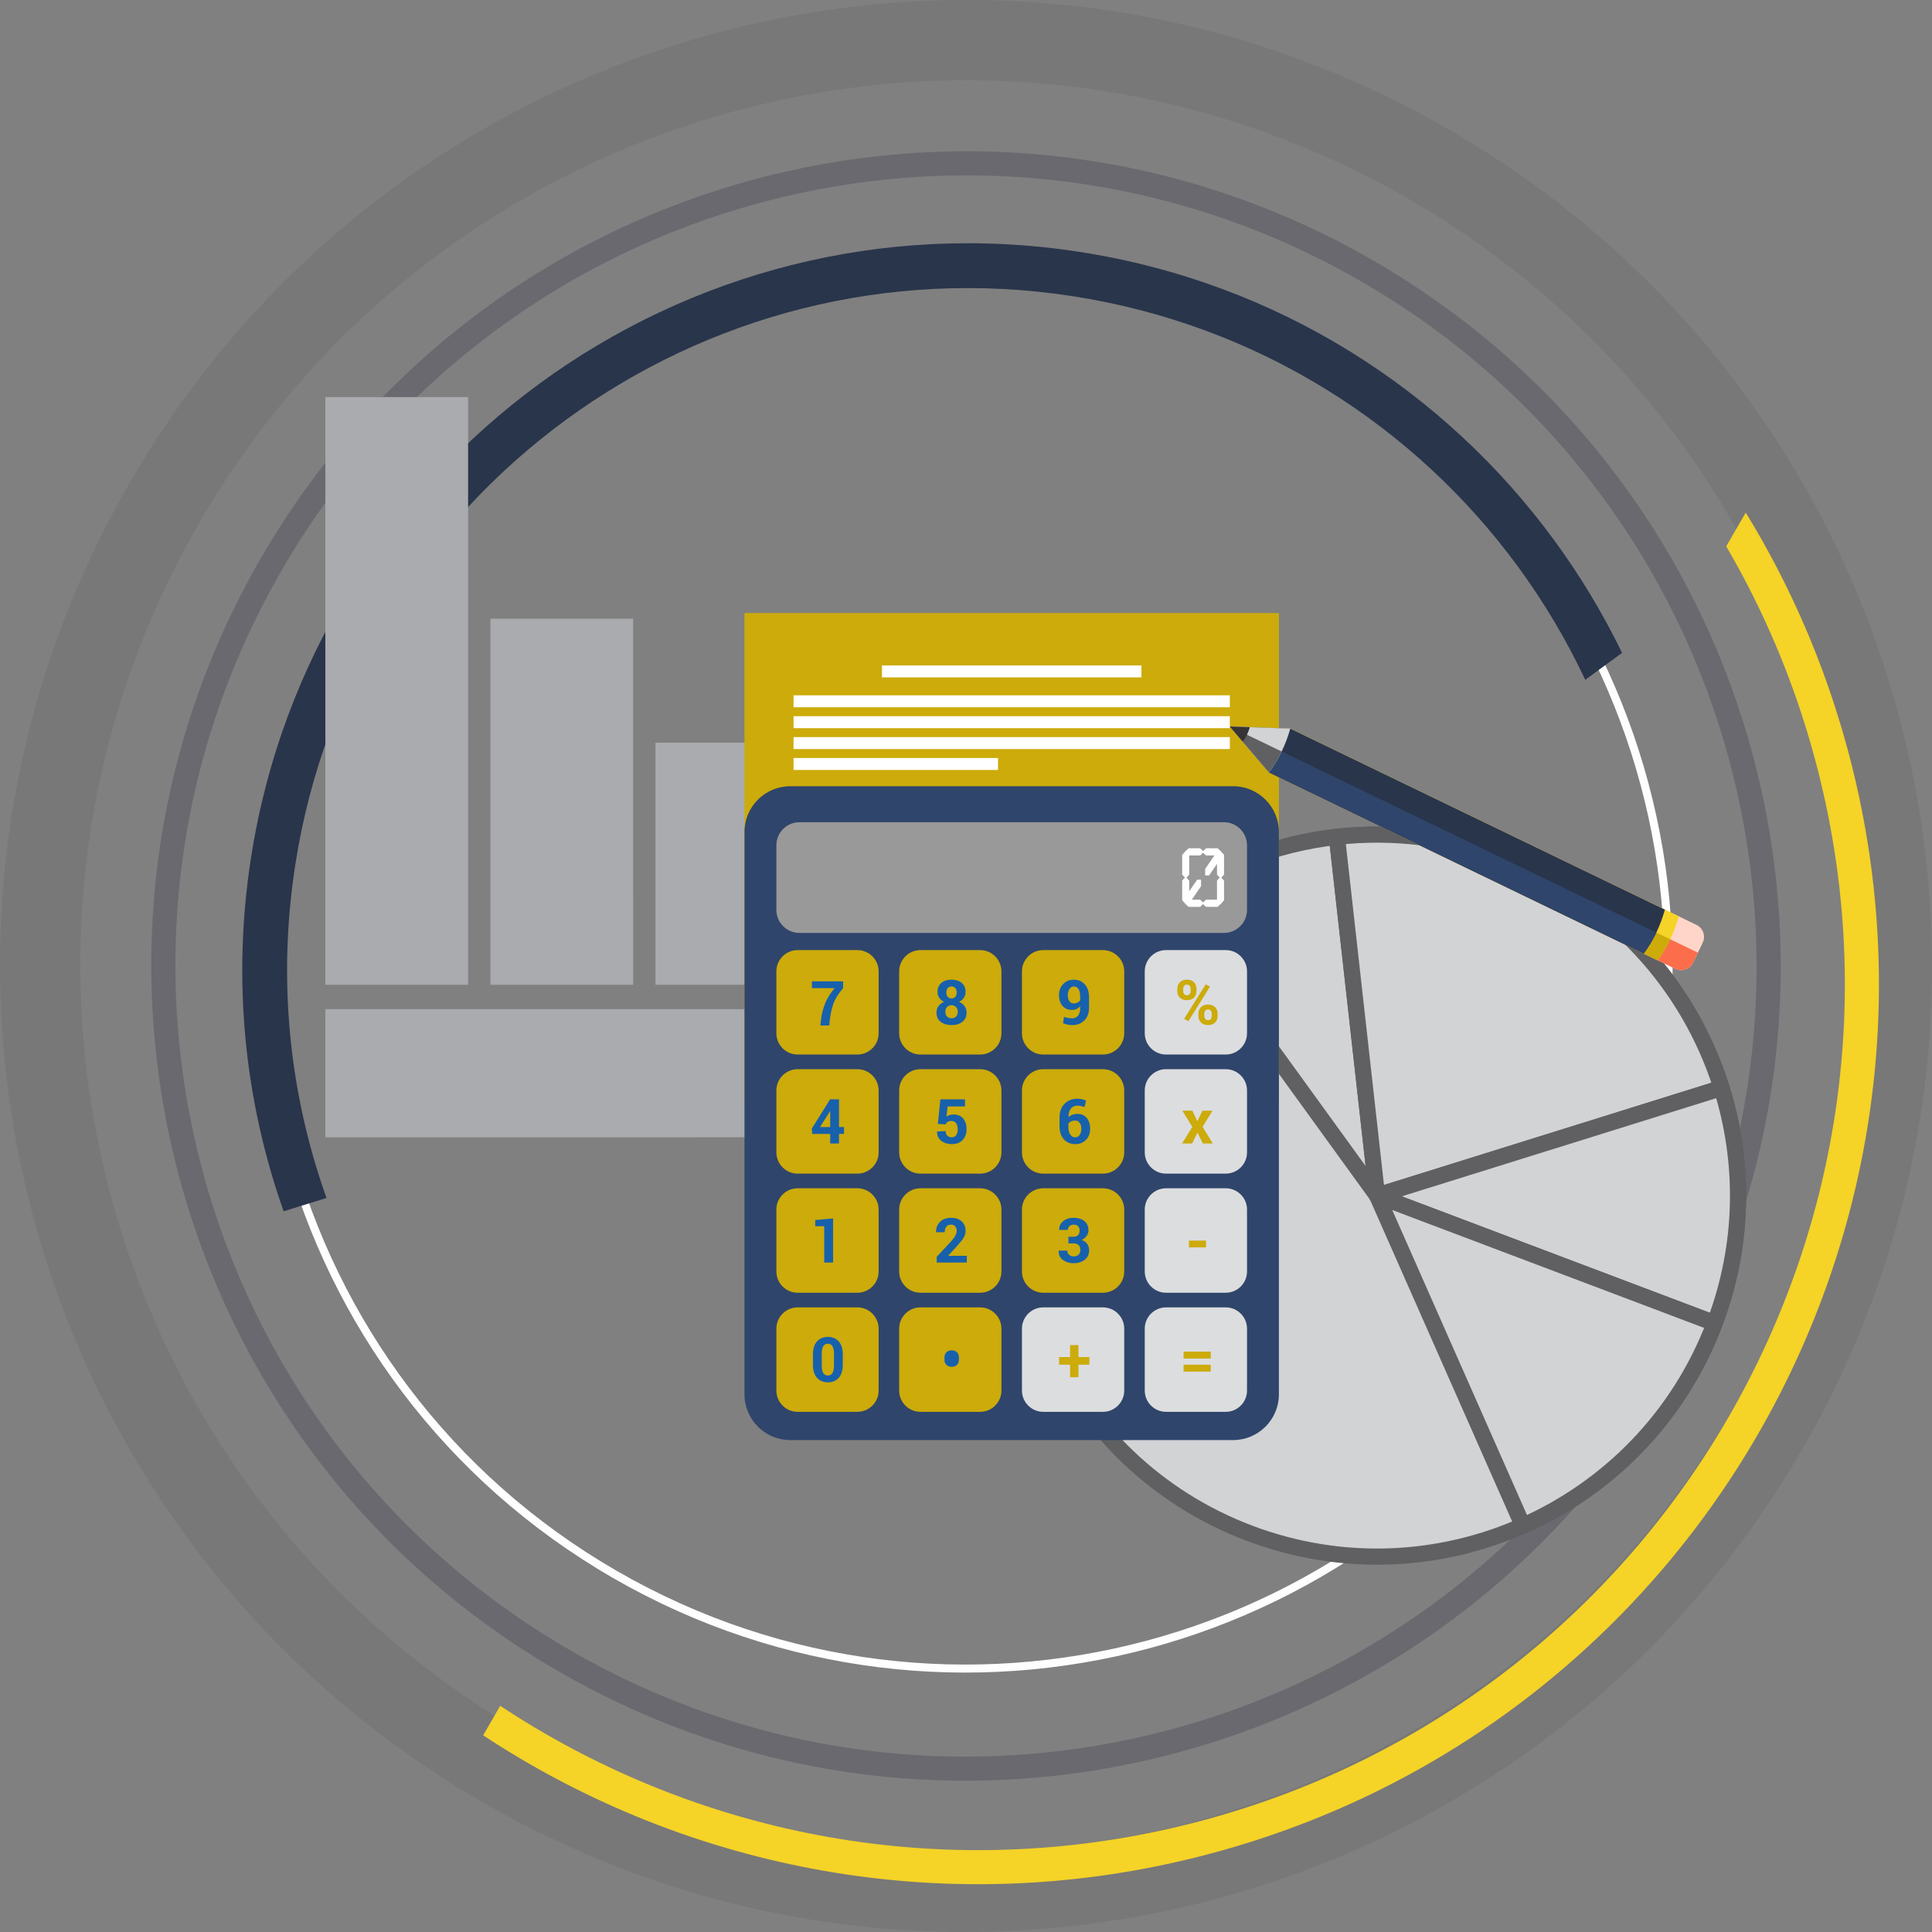 <?xml version="1.0" encoding="UTF-8"?>
<!DOCTYPE svg PUBLIC "-//W3C//DTD SVG 1.0//EN" "http://www.w3.org/TR/2001/REC-SVG-20010904/DTD/svg10.dtd">
<!-- Creator: CorelDRAW X7 -->
<svg xmlns="http://www.w3.org/2000/svg" xml:space="preserve" width="3000px" height="3000px" version="1.0" style="shape-rendering:geometricPrecision; text-rendering:geometricPrecision; image-rendering:optimizeQuality; fill-rule:evenodd; clip-rule:evenodd"
viewBox="0 0 300000 300000"
 xmlns:xlink="http://www.w3.org/1999/xlink">
 <rect x="0" y="0" width="300000" height="300000" fill="#808080" stroke="none"/>
 <defs>
  <style type="text/css">
   <![CDATA[
    .str0 {stroke:#606062;stroke-width:2511.61;stroke-linecap:round;stroke-linejoin:round}
    .fil12 {fill:#DCDDDF}
    .fil6 {fill:#D2D3D5}
    .fil7 {fill:#A9ABAE}
    .fil20 {fill:#606062}
    .fil21 {fill:#373435}
    .fil10 {fill:#2F456B}
    .fil19 {fill:#29354B}
    .fil11 {fill:#999999}
    .fil8 {fill:#CCAB0A}
    .fil18 {fill:#F5D327}
    .fil17 {fill:#FC6E4B}
    .fil16 {fill:#FFD5C9}
    .fil5 {fill:#FFF5E0}
    .fil9 {fill:white}
    .fil1 {fill:#FEFEFE;fill-rule:nonzero}
    .fil14 {fill:#1761AC;fill-rule:nonzero}
    .fil2 {fill:#29354B;fill-rule:nonzero}
    .fil15 {fill:#CCAB0A;fill-rule:nonzero}
    .fil3 {fill:#F5D327;fill-rule:nonzero}
    .fil13 {fill:white;fill-rule:nonzero}
    .fil0 {fill:#373435;fill-rule:nonzero;fill-opacity:0.102}
    .fil4 {fill:#11132D;fill-rule:nonzero;fill-opacity:0.2}
   ]]>
  </style>
 </defs>
 <g id="Capa_x0020_1">
  <g id="_2187834978640">
   <g>
    <path class="fil0" d="M75012 279882c-35865,-20706 -59943,-53991 -69877,-91066 -9934,-37074 -5724,-77938 14983,-113804 20706,-35865 53991,-59943 91066,-69877 37074,-9934 77938,-5724 113804,14983 35865,20706 59943,53991 69877,91066 9934,37074 5724,77938 -14983,113804 -20706,35865 -53991,59943 -91066,69877 -37074,9934 -77938,5724 -113804,-14983zm-57840 -94291c9108,33993 31185,64512 64071,83499 32887,18987 70355,22847 104348,13738 33993,-9108 64512,-31185 83499,-64071 18987,-32887 22847,-70355 13738,-104348 -9108,-33993 -31185,-64512 -64071,-83499 -32887,-18987 -70355,-22847 -104348,-13738 -33993,9108 -64512,31185 -83499,64071 -18987,32887 -22847,70355 -13738,104348z"/>
    <path class="fil1" d="M95149 245005c-26235,-15147 -43847,-39494 -51113,-66612 -7266,-27118 -4187,-57009 10959,-83244 15147,-26235 39494,-43847 66612,-51113 27118,-7267 57009,-4187 83244,10959 26235,15147 43847,39494 51113,66612 7267,27118 4188,57009 -10959,83244 -15147,26235 -39494,43847 -66612,51113 -27118,7266 -57009,4188 -83244,-10959zm-49909 -66935c7184,26810 24596,50881 50532,65856 25937,14974 55489,18018 82298,10834 26811,-7183 50881,-24596 65856,-50532 14974,-25937 18018,-55488 10834,-82298 -7183,-26811 -24595,-50881 -50532,-65856 -25936,-14974 -55488,-18018 -82298,-10834 -26810,7184 -50881,24595 -65856,50532 -14974,25936 -18018,55489 -10834,82298z"/>
    <path class="fil2" d="M44044 188086c-6017,-16998 -8035,-35686 -5091,-54754 4753,-30771 21529,-56704 44809,-73756 23281,-17050 53067,-25221 83839,-20468 30771,4753 56704,21528 73756,44809 4015,5483 7538,11326 10515,17458l-5714 4186c-2907,-6174 -6399,-12045 -10417,-17531 -15998,-21843 -40330,-37584 -69203,-42043 -28872,-4459 -56820,3207 -78662,19205 -21843,15998 -37584,40331 -42043,69203 -2778,17986 -849,35611 4867,51627l-6656 2064z"/>
    <path class="fil3" d="M188137 287783c-37278,9988 -75079,3921 -106055,-13963 -2394,-1383 -4747,-2836 -7057,-4358l2649 -4587c2306,1527 4658,2984 7051,4366 29804,17207 66174,23045 102043,13434 35869,-9611 64447,-32852 81653,-62655 17208,-29803 23045,-66173 13434,-102042 -3188,-11898 -7878,-22994 -13807,-33139l3027 -5243c6894,11231 12304,23635 15889,37013 9989,37279 3921,75079 -13964,106054 -17884,30976 -47585,55131 -84863,65120z"/>
    <path class="fil4" d="M86757 259540c-30248,-17464 -50555,-45536 -58933,-76803 -8378,-31267 -4828,-65732 12636,-95980 17464,-30248 45536,-50555 76803,-58933 31267,-8378 65732,-4828 95980,12636 30248,17464 50555,45536 58933,76803 8378,31267 4828,65732 -12636,95980 -17464,30248 -45536,50555 -76803,58933 -31267,8378 -65732,4828 -95980,-12636zm-55322 -77770c8130,30342 27836,57584 57191,74532 29355,16948 62801,20394 93144,12263 30342,-8130 57584,-27836 74532,-57191 16948,-29355 20394,-62801 12263,-93144 -8130,-30342 -27836,-57584 -57191,-74532 -29355,-16948 -62801,-20394 -93144,-12263 -30342,8130 -57584,27836 -74532,57191 -16948,29355 -20394,62801 -12263,93144z"/>
   </g>
   <g>
    <path class="fil5" d="M266249 205471c-10945,28953 -43289,43550 -72242,32606 -28952,-10945 -43550,-43288 -32606,-72241 10944,-28953 43289,-43552 72242,-32606 28953,10945 43550,43288 32606,72241z"/>
    <path class="fil6 str0" d="M266249 205471c-10945,28953 -43289,43550 -72242,32606 -28952,-10945 -43550,-43288 -32606,-72241 10944,-28953 43289,-43552 72242,-32606 28953,10945 43550,43288 32606,72241z"/>
    <path class="fil5" d="M180956 140255c7815,-5646 17003,-9226 26638,-10310l6231 55708 -32869 -45398z"/>
    <path class="fil6 str0" d="M180956 140255c7815,-5646 17003,-9226 26638,-10310l6231 55708 -32869 -45398z"/>
    <path class="fil5" d="M207594 129945c8549,-964 17449,33 26049,3284 16761,6337 28711,19847 33681,35719l-53499 16705 -6231 -55708z"/>
    <path class="fil6 str0" d="M207594 129945c8549,-964 17449,33 26049,3284 16761,6337 28711,19847 33681,35719l-53499 16705 -6231 -55708z"/>
    <path class="fil5" d="M267324 168948c3613,11541 3532,24332 -1075,36522l-52424 -19817 53499 -16705z"/>
    <path class="fil6 str0" d="M267324 168948c3613,11541 3532,24332 -1075,36522l-52424 -19817 53499 -16705z"/>
    <path class="fil5" d="M266249 205471l-52424 -19818 22647 51261c13255,-5857 24247,-16817 29777,-31443z"/>
    <path class="fil6 str0" d="M266249 205471l-52424 -19818 22647 51261c13255,-5857 24247,-16817 29777,-31443z"/>
    <polygon class="fil7" points="50522,156706 175205,156706 175205,176595 50522,176597 "/>
    <polygon class="fil7" points="50521,152919 72687,152919 72687,61660 50521,61660 "/>
    <polygon class="fil7" points="76151,96071 98316,96071 98318,152919 76151,152919 "/>
    <polygon class="fil7" points="101781,152919 123946,152919 123946,115322 101781,115322 "/>
    <polygon class="fil5" points="127410,152919 149576,152919 149576,97692 127410,97692 "/>
    <polygon class="fil5" points="153039,152919 175204,152919 175204,113427 153039,113427 "/>
    <polygon class="fil8" points="115604,95195 198586,95195 198586,171150 115604,171150 "/>
    <polygon class="fil9" points="136952,105186 177238,105186 177238,103331 136952,103331 "/>
    <polygon class="fil9" points="123219,109823 190970,109823 190970,107967 123219,107967 "/>
    <polygon class="fil9" points="123219,113068 190970,113068 190970,111213 123219,111213 "/>
    <polygon class="fil9" points="123219,114459 190970,114457 190970,116313 123219,116313 "/>
    <polygon class="fil9" points="123219,119558 154971,119558 154971,117703 123219,117703 "/>
    <path class="fil10" d="M122696 122086l68798 0c3901,0 7092,3192 7092,7092l0 87345c0,3899 -3191,7091 -7092,7091l-68798 0c-3901,0 -7092,-3192 -7092,-7091l0 -87347c0,-3900 3191,-7090 7092,-7090z"/>
    <path class="fil11" d="M124128 127675l65935 0c1965,0 3572,1607 3572,3572l0 10046c0,1965 -1607,3571 -3572,3571l-65935 0c-1965,0 -3573,-1606 -3573,-3571l0 -10046c0,-1965 1608,-3572 3573,-3572z"/>
    <path class="fil8" d="M123854 147530l9280 0c1815,0 3300,1484 3300,3300l0 9618c0,1814 -1485,3299 -3300,3299l-9280 0c-1816,0 -3299,-1485 -3299,-3299l0 -9618c0,-1816 1483,-3300 3299,-3300z"/>
    <path class="fil8" d="M142921 147530l9281 0c1814,0 3299,1484 3299,3300l0 9618c0,1814 -1485,3299 -3299,3299l-9281 0c-1814,0 -3299,-1485 -3299,-3299l0 -9618c0,-1816 1485,-3300 3299,-3300z"/>
    <path class="fil8" d="M161988 147530l9281 0c1814,0 3301,1484 3301,3300l0 9618c0,1814 -1487,3299 -3301,3299l-9281 0c-1814,0 -3300,-1485 -3300,-3299l0 -9618c0,-1816 1486,-3300 3300,-3300z"/>
    <path class="fil12" d="M181057 147530l9279 0c1816,0 3301,1484 3301,3300l0 9618c0,1814 -1485,3299 -3301,3299l-9279 0c-1816,0 -3301,-1485 -3301,-3299l0 -9618c0,-1816 1485,-3300 3301,-3300z"/>
    <path class="fil8" d="M123854 166023l9280 0c1815,0 3300,1485 3300,3301l0 9616c0,1816 -1485,3301 -3300,3301l-9280 0c-1816,0 -3299,-1485 -3299,-3301l0 -9616c0,-1816 1483,-3301 3299,-3301z"/>
    <path class="fil8" d="M142921 166023l9281 0c1814,0 3299,1485 3299,3301l0 9616c0,1816 -1485,3301 -3299,3301l-9281 0c-1814,0 -3299,-1485 -3299,-3301l0 -9616c0,-1816 1485,-3301 3299,-3301z"/>
    <path class="fil8" d="M161988 166023l9281 0c1814,0 3301,1485 3301,3301l0 9616c0,1816 -1487,3301 -3301,3301l-9281 0c-1814,0 -3300,-1485 -3300,-3301l0 -9616c0,-1816 1486,-3301 3300,-3301z"/>
    <path class="fil12" d="M181057 166023l9279 0c1816,0 3301,1485 3301,3301l0 9616c0,1816 -1485,3301 -3301,3301l-9279 0c-1816,0 -3301,-1485 -3301,-3301l0 -9616c0,-1816 1485,-3301 3301,-3301z"/>
    <path class="fil8" d="M123854 184516l9280 0c1815,0 3300,1486 3300,3301l0 9617c0,1817 -1485,3301 -3300,3301l-9280 0c-1816,0 -3299,-1484 -3299,-3301l0 -9617c0,-1815 1483,-3301 3299,-3301z"/>
    <path class="fil8" d="M142921 184516l9281 0c1814,0 3299,1486 3299,3301l0 9617c0,1817 -1485,3301 -3299,3301l-9281 0c-1814,0 -3299,-1484 -3299,-3301l0 -9617c0,-1815 1485,-3301 3299,-3301z"/>
    <path class="fil8" d="M161988 184516l9281 0c1814,0 3301,1486 3301,3301l0 9617c0,1817 -1487,3301 -3301,3301l-9281 0c-1814,0 -3300,-1484 -3300,-3301l0 -9617c0,-1815 1486,-3301 3300,-3301z"/>
    <path class="fil12" d="M181057 184516l9279 0c1816,0 3301,1486 3301,3301l0 9617c0,1817 -1485,3301 -3301,3301l-9279 0c-1816,0 -3301,-1484 -3301,-3301l0 -9617c0,-1815 1485,-3301 3301,-3301z"/>
    <path class="fil8" d="M123854 203010l9280 0c1815,0 3300,1486 3300,3300l0 9619c0,1816 -1485,3299 -3300,3299l-9280 0c-1816,0 -3299,-1483 -3299,-3299l0 -9619c0,-1814 1483,-3300 3299,-3300z"/>
    <path class="fil8" d="M142921 203010l9281 0c1814,0 3299,1486 3299,3300l0 9619c0,1816 -1485,3299 -3299,3299l-9281 0c-1814,0 -3299,-1483 -3299,-3299l0 -9619c0,-1814 1485,-3300 3299,-3300z"/>
    <path class="fil12" d="M161988 203010l9281 0c1814,0 3301,1486 3301,3300l0 9619c0,1816 -1487,3299 -3301,3299l-9281 0c-1814,0 -3300,-1483 -3300,-3299l0 -9619c0,-1814 1486,-3300 3300,-3300z"/>
    <path class="fil12" d="M181057 203010l9279 0c1816,0 3301,1486 3301,3300l0 9619c0,1816 -1485,3299 -3301,3299l-9279 0c-1816,0 -3301,-1483 -3301,-3299l0 -9619c0,-1814 1485,-3300 3301,-3300z"/>
    <path class="fil13" d="M185065 139706l1301 0 451 413 0 283 -14 -12 -437 427 -1803 0 -589 -541 20 -19 -428 -465 0 -3057 428 -475 -428 -446 0 -3065 531 -598 9 9 457 -437 1803 0 451 415 0 282 -14 -13 -437 427 -1709 0 0 2980 -417 475 417 446 0 1660 1234 -1793 607 0 0 1006 -1433 2098zm1752 413l14 14 437 -427 1707 0 0 -2971 419 -475 -419 -446 0 -1671 -1233 1794 -607 0 0 -1003 1432 -2100 -1299 0 -451 -414 0 -282 14 13 437 -428 1803 0 587 542 -9 10 419 454 0 3085 -428 475 428 446 0 3057 -531 617 -20 -19 -446 427 -1803 0 -451 -415 0 -283z"/>
    <path class="fil14" d="M130915 153442c-736,860 -1237,1663 -1505,2407 -268,743 -459,1642 -574,2694l-67 696 -1375 0 65 -696c107,-1009 337,-1932 687,-2776 353,-843 834,-1617 1446,-2325l-3521 0 0 -1057 4844 0 0 1057z"/>
    <path class="fil14" d="M147756 159176c-697,0 -1261,-171 -1693,-511 -430,-339 -646,-827 -646,-1462 0,-371 105,-697 313,-982 208,-284 498,-505 863,-662 -319,-148 -569,-351 -748,-614 -179,-263 -268,-564 -268,-906 0,-610 199,-1079 598,-1415 398,-334 923,-501 1577,-501l4 0 0 1059 -4 0c-252,0 -448,82 -588,247 -142,165 -212,389 -212,671 0,287 70,513 214,680 142,168 338,250 590,252l0 1059 -4 0c-289,0 -520,93 -694,278 -175,186 -262,433 -262,740 0,314 89,563 263,740 175,182 408,272 697,273l0 1054zm2176 -5137c0,342 -90,643 -271,909 -182,263 -429,468 -747,616 365,155 653,373 861,658 211,286 316,614 316,981 0,635 -214,1123 -644,1462 -431,341 -992,511 -1686,511l-5 0 0 -1054 5 0c286,0 516,-91 691,-274 178,-180 265,-428 265,-739 0,-307 -88,-554 -269,-740 -177,-183 -409,-276 -692,-278l0 -1059 5 0c248,0 443,-83 585,-252 144,-167 216,-393 216,-680 0,-277 -73,-498 -219,-666 -144,-167 -341,-250 -587,-252l0 -1059c648,0 1172,168 1573,501 402,336 603,805 603,1415z"/>
    <path class="fil14" d="M166770 156800c-89,15 -181,23 -275,23 -638,0 -1139,-208 -1504,-623 -365,-418 -550,-979 -550,-1689 0,-684 217,-1252 652,-1707 431,-454 982,-681 1652,-681l25 0 0 1060 -21 -1c-276,0 -501,129 -676,387 -175,257 -261,571 -261,942 0,388 79,703 238,943 157,240 382,361 675,361l45 0 0 985zm-267 1322c93,0 183,-10 267,-26l0 1069c-87,8 -177,11 -267,11 -238,0 -484,-25 -735,-72 -253,-50 -487,-120 -704,-216l161 -993c202,80 404,138 603,172 200,39 425,55 675,55l0 0zm267 -26c243,-52 447,-177 617,-376 227,-270 340,-653 340,-1151l0 -339c-154,194 -335,342 -546,441 -131,63 -267,106 -411,129l0 -985c208,-6 391,-47 548,-127 171,-85 307,-197 409,-340l0 -630c0,-503 -87,-885 -263,-1145 -171,-255 -404,-383 -694,-390l0 -1060c688,6 1247,248 1677,724 438,481 657,1159 657,2032l0 1618c0,833 -245,1487 -734,1964 -429,419 -962,655 -1600,704l0 -1069z"/>
    <path class="fil15" d="M184302 157515l0 924 -434 -228 434 -696zm-1491 -3975c0,-404 132,-741 395,-1011 262,-269 627,-406 1094,-406l2 0 0 763 -2 0c-184,0 -327,65 -427,193 -99,127 -146,281 -146,461l0 363c0,180 50,335 149,458 99,121 242,185 426,185l0 764c-468,-1 -833,-136 -1095,-400 -264,-267 -396,-603 -396,-1007l0 -363zm4770 2445l0 764c-188,0 -331,63 -431,190 -98,128 -147,280 -147,459l0 361c0,178 53,331 162,459 106,124 246,188 416,190l0 764c-466,-2 -831,-136 -1094,-403 -266,-268 -399,-604 -399,-1010l0 -361c0,-402 132,-739 395,-1007 266,-271 631,-406 1098,-406zm0 -2939l-365 -192 -2914 4661 0 924 235 125 3044 -4873 0 -645zm-3279 -923c473,0 840,134 1101,402 260,268 389,609 389,1015l0 363c0,404 -129,740 -389,1007 -261,267 -626,400 -1094,400l-7 0 0 -764 7 0c183,0 325,-61 421,-185 100,-123 148,-278 148,-458l0 -363c0,-180 -50,-334 -149,-461 -101,-128 -243,-192 -427,-193l0 -763zm3279 1568l0 -645 302 161 -302 484zm0 5481l0 -764 10 0c204,0 350,-59 437,-178 88,-116 131,-273 131,-471l0 -361c0,-179 -50,-331 -149,-459 -101,-127 -243,-190 -429,-190l0 -764c471,0 837,134 1099,402 263,268 395,606 395,1011l0 361c0,409 -131,745 -391,1012 -261,268 -626,401 -1093,401l-10 0 0 0z"/>
    <path class="fil14" d="M128124 176070l-2008 0 -62 -824 2070 -3304 0 1815 -789 1251 789 0 0 1062zm2159 -1062l775 0 0 1062 -775 0 0 1490 -1371 0 0 -1490 -788 0 0 -1062 788 0 0 -2467 -28 -9 -110 191 -650 1034 0 -1815 774 -1238 1385 0 0 4304z"/>
    <path class="fil14" d="M145628 174521l396 -3817 3823 0 0 1102 -2698 0 -187 1581c125,-94 276,-171 457,-231 176,-62 375,-95 591,-98 660,-10 1171,191 1532,597 364,410 546,977 546,1706 0,658 -201,1206 -597,1645 -397,434 -969,652 -1716,652 -629,0 -1170,-171 -1619,-515 -450,-342 -664,-818 -650,-1420l9 -23 1323 -67c0,306 86,545 260,715 172,172 399,256 677,256 321,0 557,-114 709,-341 151,-227 229,-525 229,-893 0,-395 -82,-713 -246,-951 -164,-239 -404,-358 -724,-358 -264,0 -467,48 -607,147 -140,95 -238,227 -298,394l-1210 -81z"/>
    <path class="fil14" d="M166905 171735c-246,67 -453,208 -624,418 -253,312 -371,744 -351,1297l14 24c155,-160 348,-286 584,-377 118,-47 243,-80 377,-104l0 1008c-232,5 -428,46 -594,121 -180,82 -318,193 -414,334l0 458c0,543 98,961 295,1252 182,271 418,417 713,436l0 1055c-694,-14 -1260,-260 -1701,-736 -454,-491 -682,-1171 -682,-2041l0 -1337c0,-896 258,-1612 776,-2140 437,-448 971,-705 1607,-777l0 1109zm0 1258c132,-22 272,-32 418,-32 611,0 1091,216 1438,651 347,435 520,990 520,1664 0,691 -213,1261 -643,1709 -428,448 -983,673 -1664,673l-69 -1 0 -1055 69 2c282,0 510,-130 681,-388 171,-260 256,-572 256,-940 0,-379 -85,-688 -258,-922 -173,-237 -404,-353 -691,-353l-57 0 0 -1008zm371 -2387c258,0 495,25 713,73 219,49 438,121 657,215l-245 1008c-206,-73 -392,-128 -553,-162 -163,-38 -348,-56 -563,-56 -134,0 -263,17 -380,51l0 -1109c120,-14 244,-20 371,-20l0 0z"/>
    <polygon class="fil15" points="185909,174084 185936,174084 186718,172465 188272,172465 186737,174983 188323,177560 186775,177560 185942,175869 185107,177560 183556,177560 185141,174983 183601,172465 185146,172465 "/>
    <polygon class="fil14" points="129360,196052 127984,196052 127984,190412 126591,190412 126591,189442 129360,189198 "/>
    <path class="fil14" d="M150133 196052l-4679 0 0 -900 2218 -2376c320,-369 549,-676 684,-930 134,-254 201,-487 201,-704 0,-287 -78,-524 -233,-709 -156,-183 -375,-273 -662,-273 -316,0 -557,107 -722,321 -165,215 -246,501 -246,859l-1337 0 -10 -29c-16,-617 185,-1142 609,-1569 423,-429 991,-642 1706,-642 706,0 1261,183 1665,551 404,366 605,855 605,1469 0,413 -115,794 -342,1145 -227,350 -604,809 -1127,1377l-1221 1332 11 25 2880 0 0 1053z"/>
    <path class="fil14" d="M165910 192042l773 0c326,0 567,-85 725,-257 157,-171 234,-409 234,-714 0,-274 -77,-496 -234,-664 -158,-165 -385,-247 -683,-247 -257,0 -475,73 -650,225 -177,150 -263,349 -263,594l-1332 0 -10 -30c-18,-537 187,-979 617,-1327 429,-349 963,-522 1601,-522 709,0 1275,167 1698,508 422,338 632,823 632,1450 0,297 -95,581 -283,851 -187,268 -446,477 -776,628 380,135 668,343 868,623 199,277 299,603 299,973 0,628 -228,1121 -684,1482 -457,357 -1042,538 -1754,538 -638,0 -1184,-169 -1641,-507 -455,-337 -678,-813 -662,-1428l10 -29 1332 0c0,263 96,483 283,653 188,171 425,256 715,256 317,0 567,-88 750,-263 184,-175 277,-416 277,-715 0,-361 -90,-628 -272,-794 -180,-168 -446,-253 -797,-253l-773 0 0 -1031z"/>
    <polygon class="fil15" points="184616,193693 187271,193693 187271,192635 184616,192635 "/>
    <path class="fil14" d="M128552 214646c-713,-2 -1276,-236 -1693,-704 -417,-469 -627,-1157 -627,-2065l0 -1509c0,-907 210,-1594 626,-2066 414,-473 978,-709 1692,-709l2 0 0 1058 -2 0c-312,0 -546,126 -707,377 -160,252 -240,650 -240,1196l0 1785c0,554 80,954 244,1207 158,248 394,374 705,376l0 1054zm2318 -2769c0,908 -207,1596 -623,2065 -416,469 -978,704 -1687,704l-8 0 0 -1054 8 0c307,0 541,-125 700,-376 160,-253 242,-653 242,-1207l0 -1785c0,-542 -83,-940 -247,-1193 -162,-252 -397,-378 -703,-380l0 -1058c708,1 1271,236 1690,709 420,472 628,1159 628,2066l0 1509z"/>
    <path class="fil14" d="M146656 210752c0,-312 101,-570 305,-770 204,-202 473,-304 810,-304 345,0 620,101 824,300 203,199 306,457 306,774l0 424c0,317 -102,573 -303,767 -203,193 -475,293 -818,293 -342,0 -615,-100 -819,-295 -204,-196 -305,-452 -305,-765l0 -424z"/>
    <polygon class="fil15" points="167459,210722 169155,210722 169155,211910 167459,211910 167459,213858 166160,213858 166160,211910 164456,211910 164456,210722 166160,210722 166160,208868 167459,208868 "/>
    <path class="fil15" d="M188005 212984l-4218 0 0 -1078 4218 0 0 1078zm0 -2029l-4218 0 0 -1078 4218 0 0 1078z"/>
    <path class="fil16" d="M197057 119952l-6087 -7147 9382 330 63085 30486c1022,494 1455,1737 960,2758l-1496 3099c-495,1022 -1736,1455 -2760,960l-63084 -30486z"/>
    <path class="fil17" d="M197057 119952l-6087 -7147 8043 3887 64637 31236 -749 1550c-495,1023 -1737,1455 -2760,960l-63084 -30486z"/>
    <path class="fil18" d="M197057 119952l-6087 -7147 9382 330 60346 29164c-751,2597 -1860,4846 -3294,6817l-60347 -29164z"/>
    <path class="fil8" d="M197057 119952l-6087 -7147 8043 3887 60339 29159c-563,1168 -1212,2252 -1948,3265l-60347 -29164z"/>
    <path class="fil19" d="M197057 119952l-6087 -7147 9382 330 58172 28112c-730,2626 -1839,4872 -3294,6818l-58173 -28113z"/>
    <path class="fil10" d="M197057 119952l-6087 -7147 8043 3887 58184 28119c-561,1172 -1218,2252 -1967,3254l-58173 -28113z"/>
    <path class="fil6" d="M197056 119952l-6086 -7147 9382 330c-322,1180 -768,2374 -1339,3557 -572,1183 -1232,2275 -1957,3260z"/>
    <path class="fil20" d="M197057 119952l-6087 -7147 8043 3887c-572,1183 -1232,2275 -1956,3260z"/>
    <path class="fil21" d="M192981 115167l-2011 -2362 3100 110c-108,389 -254,784 -443,1175 -189,390 -406,751 -646,1077z"/>
   </g>
  </g>
 </g>
</svg>
